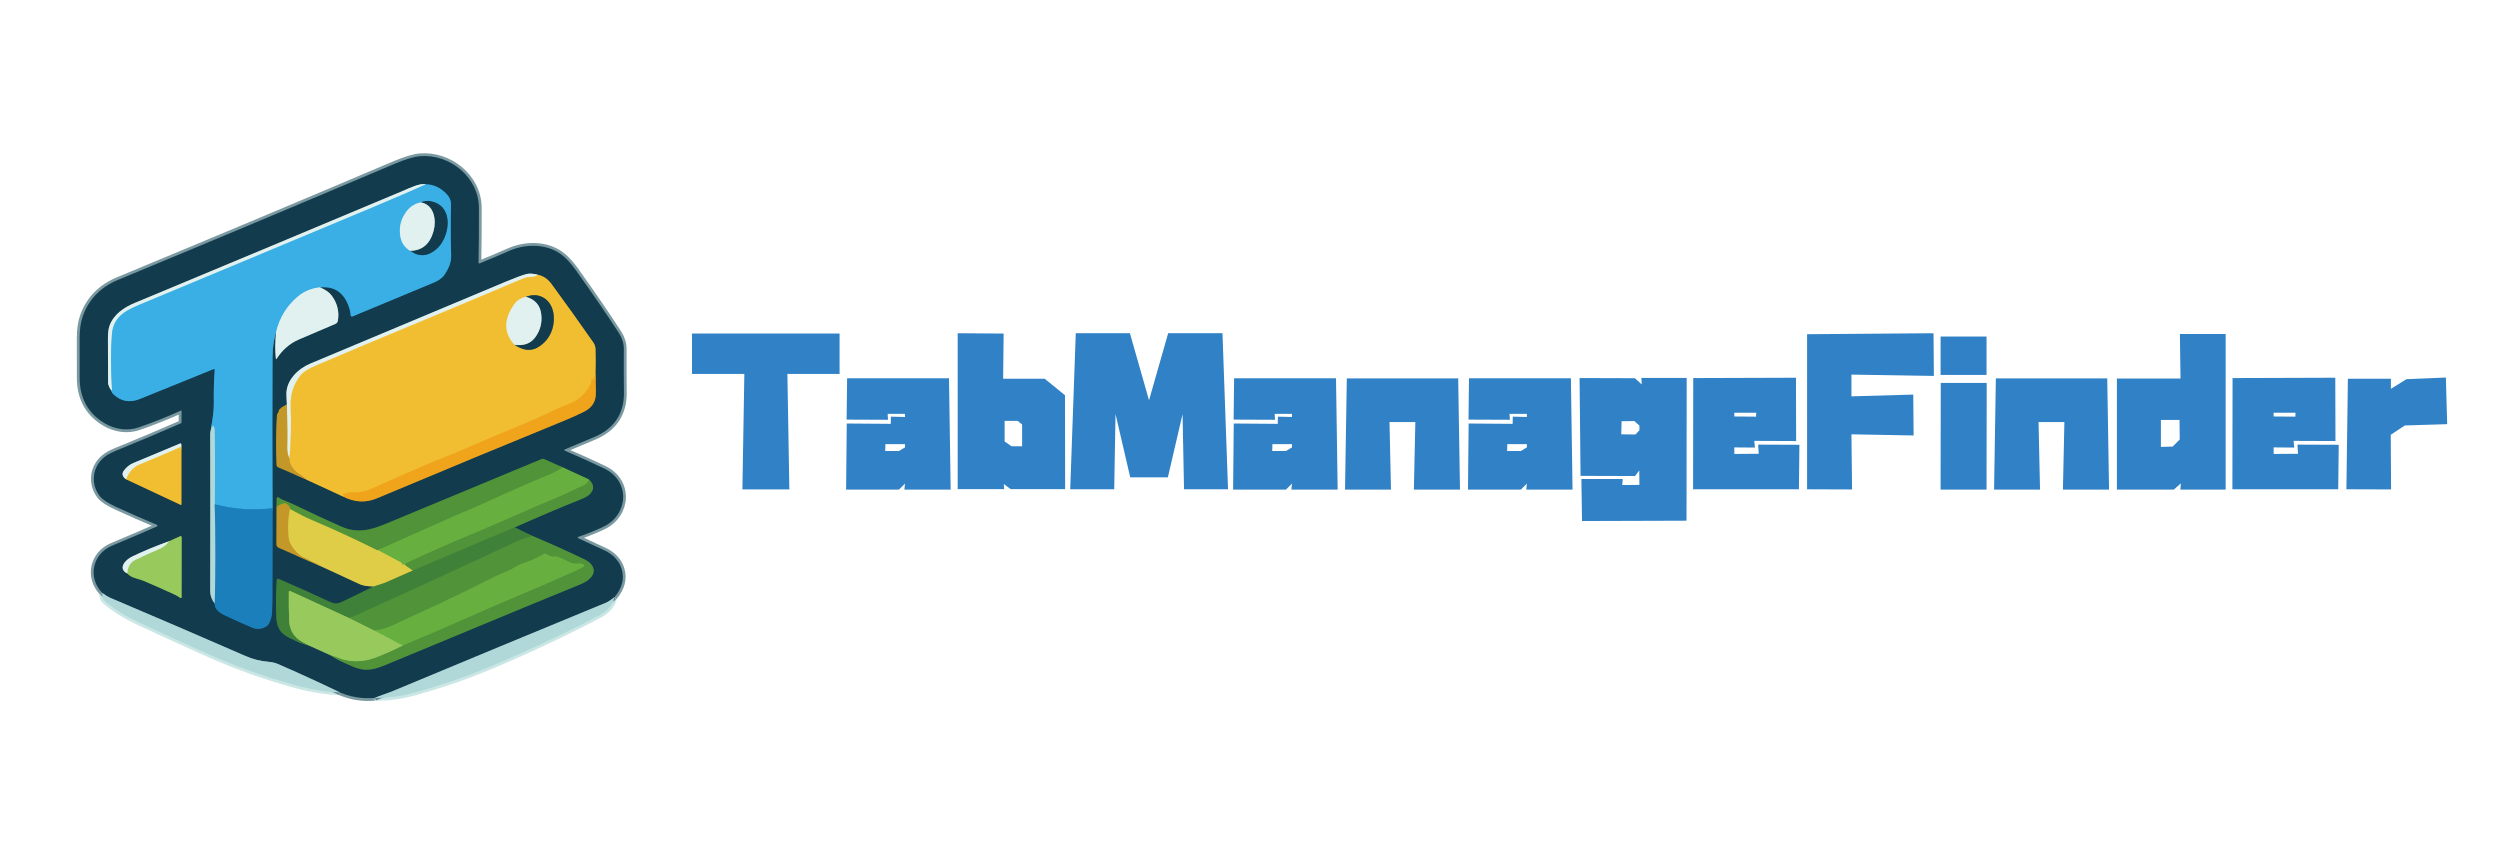 <?xml version="1.0" encoding="UTF-8"?>
<svg id="_レイヤー_1" data-name="レイヤー 1" xmlns="http://www.w3.org/2000/svg" viewBox="0 0 895.54 306">
  <defs>
    <style>
      .cls-1 {
        stroke: #90a73f;
      }

      .cls-1, .cls-2, .cls-3, .cls-4, .cls-5, .cls-6, .cls-7, .cls-8, .cls-9, .cls-10, .cls-11, .cls-12, .cls-13, .cls-14, .cls-15, .cls-16, .cls-17, .cls-18, .cls-19, .cls-20, .cls-21, .cls-22, .cls-23, .cls-24, .cls-25, .cls-26, .cls-27, .cls-28, .cls-29, .cls-30, .cls-31, .cls-32 {
        fill: none;
        stroke-width: 2px;
      }

      .cls-2 {
        stroke: #336943;
      }

      .cls-3 {
        stroke: #98b142;
      }

      .cls-4 {
        stroke: #80c150;
      }

      .cls-5 {
        stroke: #86cfeb;
      }

      .cls-6 {
        stroke: #73b64b;
      }

      .cls-7 {
        stroke: #6bad48;
      }

      .cls-8 {
        stroke: #7d8748;
      }

      .cls-9 {
        stroke: #f1b126;
      }

      .cls-10 {
        stroke: #e9da8e;
      }

      .cls-11 {
        stroke: #155e87;
      }

      .cls-12 {
        stroke: #3e7845;
      }

      .cls-13 {
        stroke: #21779f;
      }

      .cls-14 {
        stroke: #d1b438;
      }

      .cls-15 {
        stroke: #cae7e5;
      }

      .cls-16 {
        stroke: #d2c88c;
      }

      .cls-17 {
        stroke: #2a5f42;
      }

      .cls-18 {
        stroke: #568d52;
      }

      .cls-19 {
        stroke: #84712c;
      }

      .cls-20 {
        stroke: #638a93;
      }

      .cls-21 {
        stroke: #478b38;
      }

      .cls-22 {
        stroke: #899731;
      }

      .cls-23 {
        stroke: #5daac9;
      }

      .cls-24 {
        stroke: #6e6b39;
      }

      .cls-25 {
        stroke: #877e3b;
      }

      .cls-26 {
        stroke: #6bc2e2;
      }

      .cls-27 {
        stroke: #5ca23b;
      }

      .cls-28 {
        stroke: #2497d3;
      }

      .cls-29 {
        stroke: #7a99a0;
      }

      .cls-30 {
        stroke: #bbdba2;
      }

      .cls-31 {
        stroke: #a3bf44;
      }

      .cls-32 {
        stroke: #dbab2d;
      }

      .cls-33 {
        fill: #509339;
      }

      .cls-33, .cls-34, .cls-35, .cls-36, .cls-37, .cls-38, .cls-39, .cls-40, .cls-41, .cls-42, .cls-43, .cls-44, .cls-45, .cls-46 {
        stroke-width: 0px;
      }

      .cls-34 {
        fill: #3081c5;
      }

      .cls-35 {
        fill: #3aafe5;
      }

      .cls-36 {
        fill: #1b7fbc;
      }

      .cls-37 {
        fill: #3f8138;
      }

      .cls-38 {
        fill: #133b4e;
      }

      .cls-39 {
        fill: #e1f1ef;
      }

      .cls-40 {
        fill: #e0cd47;
      }

      .cls-41 {
        fill: #b0d8d9;
      }

      .cls-42 {
        fill: #c39828;
      }

      .cls-43 {
        fill: #98c95d;
      }

      .cls-44 {
        fill: #f2be31;
      }

      .cls-45 {
        fill: #efa41c;
      }

      .cls-46 {
        fill: #67b040;
      }
    </style>
  </defs>
  <g>
    <path class="cls-15" d="M36.65,212.41c-.17,1.3.19,2.34,1.1,3.11,3.39,2.87,7.56,5.38,11.8,7.36,8.91,4.17,17.4,8.05,25.48,11.63,9.53,4.23,19.49,7.8,29.88,10.71,5.94,1.67,11.56,2.6,16.87,2.81" vector-effect="non-scaling-stroke"/>
    <path class="cls-29" d="M121.78,248.03c3.91,1.68,8.07,2.34,12.47,1.97" vector-effect="non-scaling-stroke"/>
    <path class="cls-15" d="M134.25,250c4.62.12,9.5-.54,14.63-1.99,9.27-2.6,17.55-5.42,24.86-8.45,13.85-5.74,27.41-12.07,40.7-19,3.26-1.7,5.13-3.89,5.6-6.56" vector-effect="non-scaling-stroke"/>
    <path class="cls-29" d="M220.03,214c2.81-3.25,3.69-6.65,2.64-10.2-.91-3.05-3.3-5.33-6.14-6.65-3.12-1.45-6.21-2.87-9.25-4.28-.5-.23-.49-.43.04-.61,3.15-1.09,6.09-2.28,8.83-3.58,8.97-4.28,9.77-16.33.24-20.87-4.87-2.32-9.52-4.42-13.95-6.31-.46-.19-.46-.38,0-.57,3.37-1.39,6.89-2.87,10.56-4.44,6.85-2.91,10.58-8.21,10.49-15.79-.06-5.3-.07-10.58-.04-15.83.01-1.89-.65-3.82-1.65-5.39-3.66-5.72-8.8-13.24-15.43-22.56-1.49-2.09-2.98-3.79-4.47-5.08-5.25-4.54-13.21-4.76-19.57-1.96-3.42,1.51-6.92,2.99-10.51,4.46-.29.12-.43.02-.42-.29.12-6.36.17-12.9.14-19.64-.06-11.02-10.52-19.32-21.06-18.46-2.22.18-5.3,1.11-9.23,2.77-33.38,14.17-66.34,28-98.88,41.49-6.31,2.62-10.54,6.95-12.7,12.99-.76,2.15-1.15,4.77-1.16,7.86-.02,4.86-.01,9.66.02,14.42.05,7.31,3.09,12.72,9.12,16.24,3.56,2.07,8.01,2.76,12.03,1.37,5.04-1.74,10.1-3.75,15.19-6.04.09-.03.13,0,.13.09v4.15c.01.16-.06.28-.2.34-7.08,3.1-14.1,6.08-21.08,8.92-2.7,1.1-5.27,2.01-7.22,3.98-3.6,3.64-3.85,9.2-.75,13.2.95,1.21,2.91,2.51,5.88,3.87,5.14,2.37,9.9,4.45,14.28,6.26.67.28.67.56,0,.86-5,2.2-10.25,4.45-15.75,6.74-7.09,2.96-8.86,11.46-3.52,16.95" vector-effect="non-scaling-stroke"/>
    <path class="cls-20" d="M220.03,214c-1.32,1-2.22,1.6-2.72,1.81-25.71,10.6-51.4,21.25-77.06,31.95-.66.27-1.66.64-3,1.09-.97.33-1.97.71-3,1.15" vector-effect="non-scaling-stroke"/>
    <path class="cls-20" d="M121.78,248.03c-7.5-3.59-14.87-6.97-22.12-10.13-1.04-.46-2.22-.74-3.54-.84-2.83-.23-5.56-.92-8.2-2.07-16.06-7.01-32.28-13.99-48.68-20.95-.48-.2-1.35-.75-2.6-1.63" vector-effect="non-scaling-stroke"/>
    <path class="cls-13" d="M39.81,139.83c.23.63.53,1.11.9,1.45,2.71,2.52,5.83,3.06,9.38,1.62,8.91-3.62,17.68-7.17,26.32-10.67.38-.15.55-.03.52.37-.27,3.68-.38,7.46-.32,11.34.03,1.56-.06,3.17-.27,4.84-.21,1.57-.44,3.15-.71,4.72" vector-effect="non-scaling-stroke"/>
    <path class="cls-20" d="M75.63,153.51c-.22.97-.32,1.61-.32,1.91.05,18.82.05,37.63,0,56.44,0,1.46.54,2.92,1.63,4.39" vector-effect="non-scaling-stroke"/>
    <path class="cls-11" d="M76.93,216.24c-.16,1.61,1.13,3.05,3.89,4.34,3.26,1.51,6.5,2.96,9.71,4.34,1.86.8,5.11.25,6.03-1.97.53-1.27.82-2.39.88-3.35.12-1.94.17-6.26.16-12.96-.02-8.23-.01-16.44.03-24.61" vector-effect="non-scaling-stroke"/>
    <path class="cls-13" d="M97.63,182.03c-.08-18.14-.09-36.1-.01-53.89.01-3.67.46-6.78,1.33-9.33" vector-effect="non-scaling-stroke"/>
    <path class="cls-29" d="M98.94,118.81c-.39,3.21-.44,6.4-.13,9.59.03.3.12.33.29.07,2.08-3.18,4.72-5.47,7.92-6.85,4.2-1.81,8.57-3.68,13.13-5.61.45-.19.78-.6.86-1.08.56-3.25-.16-6.23-2.14-8.96-.88-1.21-2.29-2.22-4.21-3.03" vector-effect="non-scaling-stroke"/>
    <path class="cls-13" d="M114.66,102.94c4.77-.49,8.1,1.54,10,6.11.55,1.32.87,2.62.97,3.91.02.25.24.44.49.41.05,0,.09-.02.14-.03,9.17-3.83,18.83-7.85,29-12.07,1.43-.59,3.07-1.51,3.93-2.82,1.4-2.11,2.49-4.27,2.41-6.95-.18-6.27-.2-12.34-.05-18.2.04-1.54-.66-2.89-1.74-3.97-2.19-2.2-4.61-3.3-7.27-3.29" vector-effect="non-scaling-stroke"/>
    <path class="cls-29" d="M152.53,66.05c-2.16-.53-6.04,1.42-8.13,2.3-31.85,13.37-63.86,26.75-96.05,40.14-3.88,1.61-7.55,4.01-9.1,8.12-.4,1.06-.6,2.64-.6,4.75,0,5.22.01,10.48.06,15.78,0,.62.37,1.51,1.09,2.69" vector-effect="non-scaling-stroke"/>
    <path class="cls-5" d="M152.53,66.05c-4.34,1.98-10.53,4.65-18.58,8.03-27.89,11.68-55.2,23.08-81.92,34.21-5.66,2.35-11.34,4.31-11.91,11.34-.44,5.36-.43,12.02.01,19.96,0,.07-.03.12-.09.15-.05.03-.13.06-.23.09" vector-effect="non-scaling-stroke"/>
    <path class="cls-5" d="M114.66,102.94c-3.12.32-5.81,1.45-8.08,3.38-3.87,3.3-6.42,7.47-7.64,12.49" vector-effect="non-scaling-stroke"/>
    <path class="cls-28" d="M97.63,182.03c-6.98.87-13.88.4-20.71-1.42" vector-effect="non-scaling-stroke"/>
    <path class="cls-26" d="M76.92,180.61c.16-8.97.15-17.89-.04-26.78,0-.21-.07-.42-.19-.61-.06-.09-.09-.18-.1-.28-.06-.5-.22-.54-.5-.14l-.47.71" vector-effect="non-scaling-stroke"/>
    <path class="cls-23" d="M76.92,180.61c.35,11.64.36,23.52.01,35.63" vector-effect="non-scaling-stroke"/>
    <path class="cls-24" d="M102.78,144.93c-.22.15-.58.34-1.07.55-.58.25-1.11.66-1.61,1.22-.16.18-.24.38-.26.62-.01.29-.13.55-.35.77-.16.16-.26.38-.27.6-.37,5.97-.42,11.92-.14,17.87.02.35.23.66.55.8l10.26,4.48" vector-effect="non-scaling-stroke"/>
    <path class="cls-25" d="M109.89,171.85l13.09,6.04" vector-effect="non-scaling-stroke"/>
    <path class="cls-19" d="M122.99,177.89c4.03,2.08,8.04,2.29,12.01.62,24.73-10.37,47.19-19.69,67.41-27.95,2.28-.93,4.52-1.94,6.73-3.04,2.55-1.26,3.97-3.1,4.23-5.51.12-1.09.1-3.81-.06-8.15" vector-effect="non-scaling-stroke"/>
    <path class="cls-25" d="M213.3,133.86c.1-2.9.11-5.83.01-8.78-.03-.88-.29-1.68-.79-2.4-4.9-7.03-9.87-14-14.93-20.89-1.35-1.84-2.99-2.96-4.91-3.34" vector-effect="non-scaling-stroke"/>
    <path class="cls-29" d="M192.68,98.45c-1.71-.47-3.11-.54-4.19-.24-1.74.5-4.05,1.35-6.94,2.56-22.24,9.29-45.73,19.14-70.47,29.53-4.32,1.81-8.56,5.92-8.46,10.97.02,1.32.08,2.54.16,3.66" vector-effect="non-scaling-stroke"/>
    <path class="cls-10" d="M192.68,98.45c-.64.46-1.45.71-2.41.74-1.03.03-1.82.16-2.38.37-1.11.44-2.21.88-3.28,1.34-12.03,5.11-24.35,10.29-36.97,15.52-11.12,4.61-22.65,9.47-34.59,14.55-2.59,1.1-4.36,2.23-5.29,3.36-2.62,3.17-3.84,6.98-3.66,11.43.25,6.07.11,12.27-.41,18.6" vector-effect="non-scaling-stroke"/>
    <path class="cls-16" d="M103.7,164.37c-.59-1.24-.85-2.64-.81-4.18.11-3.3.07-8.39-.12-15.25" vector-effect="non-scaling-stroke"/>
    <path class="cls-9" d="M213.3,133.86l-.42,1.6c-.06.23-.21.37-.44.42-.48.1-.7.39-.64.89.03.25,0,.49-.12.71-1.74,3.41-4.29,5.79-7.63,7.13-2.43.97-4.04,1.65-4.83,2.02-5.35,2.58-10.4,4.82-15.14,6.73-5.27,2.13-11.81,4.9-19.62,8.32-4.07,1.78-8.18,3.21-12.3,5.01-6.53,2.84-13.2,5.77-20.01,8.79-1.57.69-3.89,1.01-6.98.95-.49,0-.93.09-1.3.29-.25.14-.53.18-.81.14-.42-.07-.47.04-.15.32.24.21.26.45.08.73" vector-effect="non-scaling-stroke"/>
    <path class="cls-32" d="M109.89,171.85c-.73-.65-1.49-1.23-2.27-1.74-1.05-.69-1.78-1.28-2.2-1.77-1.22-1.41-1.79-2.73-1.72-3.96" vector-effect="non-scaling-stroke"/>
    <path class="cls-25" d="M45.21,171.71l19.54,9.15c.08.04.17,0,.21-.08.01-.02.02-.05.02-.07v-20.67" vector-effect="non-scaling-stroke"/>
    <path class="cls-29" d="M64.97,160.03v-.76c-.02-.39-.21-.51-.57-.36-5.86,2.41-11.43,4.74-16.71,6.98-1.27.54-2.37,1.43-3.3,2.66-.86,1.14-.59,2.19.81,3.15" vector-effect="non-scaling-stroke"/>
    <path class="cls-10" d="M64.97,160.03c-5.07,2.26-10.06,4.38-14.95,6.37-2.25.92-3.86,2.68-4.81,5.3" vector-effect="non-scaling-stroke"/>
    <path class="cls-24" d="M99.08,181.96l-.05,13.03c0,.52.3.99.78,1.2l15.9,6.99" vector-effect="non-scaling-stroke"/>
    <path class="cls-8" d="M115.71,203.18c4.32,2,8.69,4.03,13.11,6.07,1.13.52,2.78.81,4.94.85" vector-effect="non-scaling-stroke"/>
    <path class="cls-17" d="M133.76,210.1c-3.7,1.86-7.37,3.65-11.01,5.37-1.84.87-2.82.94-4.6.12-6.11-2.85-12.2-5.58-18.28-8.2-.46-.2-.7-.05-.73.45-.31,4.36-.36,8.78-.16,13.27.17,3.66,1.42,5.76,4.67,7.37,2.67,1.33,4.97,2.23,6.9,2.7" vector-effect="non-scaling-stroke"/>
    <path class="cls-18" d="M110.55,231.17l7.59,3.42" vector-effect="non-scaling-stroke"/>
    <path class="cls-2" d="M118.14,234.59c1.89,1.21,4.52,2.56,7.91,4.05,4.64,2.05,7.58,1.4,12.44-.62,23.38-9.66,46.2-19.26,69.45-28.73,1.59-.64,2.81-1.45,3.67-2.41,2.3-2.59.48-5.17-2.06-6.4-6.2-3-12.5-5.83-18.9-8.51" vector-effect="non-scaling-stroke"/>
    <path class="cls-17" d="M190.66,191.97l-6.28-3.08" vector-effect="non-scaling-stroke"/>
    <path class="cls-2" d="M184.38,188.9c8.14-3.63,16.25-7.06,24.32-10.31,1.07-.43,1.89-.93,2.48-1.51,1.8-1.77,1.7-3.56-.27-5.35" vector-effect="non-scaling-stroke"/>
    <path class="cls-12" d="M210.91,171.74l-9.34-4.31" vector-effect="non-scaling-stroke"/>
    <path class="cls-2" d="M201.57,167.42l-6.76-3.02c-.24-.11-.47-.11-.71,0-17.66,7.33-35.32,14.67-52.98,22.02-6.4,2.66-11.85,5.3-18.86,2.2-5.86-2.59-11.38-5.16-16.56-7.7-1.96-.97-4.14-1.48-5.92-2.74-.18-.13-.43-.08-.56.1-.05.07-.07.14-.07.22l-.05,3.44" vector-effect="non-scaling-stroke"/>
    <path class="cls-27" d="M201.57,167.42c-1.23.94-3.09,1.92-5.59,2.94-6.02,2.45-13.88,5.91-23.6,10.38-1.99.91-4.02,1.79-6.09,2.64-2.05.84-4.08,1.71-6.1,2.64-1.03.47-2.14.96-3.32,1.48-7.18,3.15-14.35,6.35-21.5,9.59" vector-effect="non-scaling-stroke"/>
    <path class="cls-3" d="M135.36,197.08c-.1.06-.27.03-.51-.09-7.79-3.89-15.7-7.54-23.72-10.93-1.7-.72-4.12-1.94-7.27-3.69" vector-effect="non-scaling-stroke"/>
    <path class="cls-22" d="M103.87,182.37c.08-.58-.35-1.22-1.3-1.92-.18-.14-.42-.19-.65-.14-1.64.36-2.59.91-2.83,1.66" vector-effect="non-scaling-stroke"/>
    <path class="cls-27" d="M210.91,171.74c-.07.95-.85,1.74-2.34,2.37-2.84,1.2-5.64,2.74-8.52,3.92-10.56,4.31-20.5,8.97-30.98,13.32-7.93,3.29-15.77,6.74-23.54,10.36-.17.08-.29.21-.35.4-.03.09-.09.2-.17.34" vector-effect="non-scaling-stroke"/>
    <path class="cls-31" d="M145.01,202.44c-.13-.28-.41-.33-.83-.14-.24.11-.31.04-.2-.19.04-.1.03-.19-.03-.3-.09-.15-.21-.27-.37-.35l-8.22-4.38" vector-effect="non-scaling-stroke"/>
    <path class="cls-1" d="M147.83,204.39c-3.1,1.36-6.08,2.67-8.94,3.95-.82.36-1.66.68-2.53.95-.91.28-1.77.55-2.59.81" vector-effect="non-scaling-stroke"/>
    <path class="cls-14" d="M103.87,182.37c-.67,3.26-.82,6.61-.45,10.05.11,1.01.4,1.93.89,2.77.97,1.67,2.19,3.02,3.68,4.03.66.45,1.43.55,2.13,1.03.37.25.78.47,1.22.65,1.54.63,3,1.39,4.38,2.28" vector-effect="non-scaling-stroke"/>
    <path class="cls-21" d="M184.38,188.9l-36.55,15.49" vector-effect="non-scaling-stroke"/>
    <path class="cls-3" d="M147.83,204.39l-2.82-1.95" vector-effect="non-scaling-stroke"/>
    <path class="cls-21" d="M190.66,191.97c-2.66.83-4.58,1.51-5.75,2.06-19.67,9.22-39.42,18.29-59.23,27.21-.13.06-.33.12-.6.18" vector-effect="non-scaling-stroke"/>
    <path class="cls-7" d="M125.08,221.42l-21.14-9.71c-.18-.08-.39,0-.47.18-.02.04-.03.09-.03.14-.04,3.67.01,7.19.16,10.56.14,3.26,1.89,5.93,4.82,7.41.72.36,1.43.75,2.13,1.18" vector-effect="non-scaling-stroke"/>
    <path class="cls-6" d="M118.14,234.59c1.01.28,1.97.6,2.88.96,1.27.49,2.23.8,2.88.92,3.63.71,7.19.39,10.67-.94,3.05-1.17,6.26-2.6,9.64-4.29" vector-effect="non-scaling-stroke"/>
    <path class="cls-27" d="M144.22,231.24c8.72-3.62,17.56-7.44,26.52-11.44,4.36-1.95,8.77-3.85,13.21-5.7,7.26-3.02,14.72-6.25,22.35-9.69.9-.41,1.85-.9,2.83-1.47.18-.1.24-.32.14-.5-.03-.05-.07-.09-.12-.13-.55-.36-1.15-.51-1.79-.42-1.37.17-2.61-.05-3.72-.66-.69-.38-1.34-.72-1.95-.99-.65-.3-1.33-.57-2.02-.81-.24-.08-.48-.1-.73-.06-1.12.17-2.08-.06-2.86-.69-.45-.36-.92-.4-1.41-.12-2.47,1.4-4.93,2.5-7.37,3.29-1.93.62-3.44,1.89-5.3,2.66-2.69,1.1-5.83,2.56-9.41,4.39-5.02,2.56-9.89,4.93-14.63,7.12-5.54,2.56-11.2,5.18-16.99,7.87-2.25,1.04-4.51,1.74-6.78,2.08" vector-effect="non-scaling-stroke"/>
    <path class="cls-6" d="M134.17,225.96l-9.09-4.54" vector-effect="non-scaling-stroke"/>
    <path class="cls-4" d="M144.22,231.24l-10.05-5.29" vector-effect="non-scaling-stroke"/>
    <path class="cls-29" d="M60.51,193.92c-4.7,1.66-9.15,3.5-13.35,5.54-2.12,1.03-5.15,4.22-1.55,5.95" vector-effect="non-scaling-stroke"/>
    <path class="cls-18" d="M45.61,205.4c.62.73,1.51,1.27,2.69,1.63,1.71.52,2.69.83,2.92.92,3.88,1.64,7.81,3.39,11.8,5.24.53.24.97.58,1.44.91.38.26.57.16.57-.3l.02-21.4c0-.19-.15-.35-.34-.35-.05,0-.1.01-.15.03l-4.05,1.82" vector-effect="non-scaling-stroke"/>
    <path class="cls-30" d="M45.61,205.4c.07-2.36,1.07-4,3-4.93,3.75-1.8,6.34-2.97,7.76-3.51,1.92-.74,3.3-1.75,4.15-3.05" vector-effect="non-scaling-stroke"/>
    <path class="cls-5" d="M150.72,72.5c-2.27.46-4.09,1.7-5.47,3.74-1.81,2.69-2.41,5.58-1.79,8.69.43,2.13,1.57,3.77,3.44,4.9" vector-effect="non-scaling-stroke"/>
    <path class="cls-13" d="M146.91,89.83c3.2,2.3,6.37,2.09,9.49-.64,4.46-3.9,6.38-14.35-.94-16.79-1.75-.59-3.33-.55-4.75.1" vector-effect="non-scaling-stroke"/>
    <path class="cls-29" d="M146.91,89.83c4.31-.04,7.11-2.4,8.4-7.09,1.06-3.87.27-9.41-4.59-10.25" vector-effect="non-scaling-stroke"/>
    <path class="cls-10" d="M188.4,106.32c-1.8.49-3.05,1.2-3.76,2.12-4.24,5.58-4.36,10.6-.35,15.06" vector-effect="non-scaling-stroke"/>
    <path class="cls-25" d="M184.29,123.5c3.14,2.12,5.98,2.4,8.53.84,2.57-1.58,4.28-3.83,5.11-6.74,1.12-3.92.4-8.96-3.38-11.04-1.8-.99-3.85-1.07-6.16-.24" vector-effect="non-scaling-stroke"/>
    <path class="cls-29" d="M184.29,123.5c3.29.45,5.76-.43,7.4-2.64,1.84-2.48,2.56-5.27,2.17-8.39-.39-3.18-2.22-5.23-5.47-6.16" vector-effect="non-scaling-stroke"/>
    <path class="cls-38" d="M220.03,214c-1.32,1-2.22,1.6-2.72,1.81-25.71,10.6-51.4,21.25-77.06,31.95-.66.27-1.66.64-3,1.09-.97.33-1.97.71-3,1.15-4.41.37-8.57-.29-12.47-1.97-7.5-3.59-14.87-6.97-22.12-10.13-1.04-.46-2.22-.74-3.54-.84-2.83-.23-5.56-.92-8.2-2.07-16.06-7.01-32.28-13.99-48.68-20.95-.48-.2-1.35-.75-2.6-1.63-5.34-5.49-3.57-13.99,3.52-16.95,5.5-2.29,10.75-4.54,15.75-6.74.67-.29.66-.58,0-.86-4.38-1.81-9.14-3.89-14.28-6.26-2.98-1.37-4.94-2.66-5.88-3.87-3.1-4-2.85-9.56.75-13.2,1.95-1.97,4.52-2.87,7.22-3.98,6.98-2.85,14-5.82,21.08-8.92.14-.06.22-.18.22-.34v-4.15c-.01-.09-.06-.12-.14-.09-5.09,2.29-10.15,4.3-15.19,6.04-4.03,1.39-8.48.7-12.03-1.37-6.03-3.52-9.08-8.93-9.12-16.24-.03-4.75-.04-9.56-.02-14.42,0-3.09.4-5.71,1.16-7.86,2.16-6.04,6.39-10.38,12.7-12.99,32.55-13.49,65.51-27.32,98.88-41.49,3.93-1.67,7-2.59,9.23-2.77,10.54-.86,21,7.44,21.06,18.46.03,6.74-.01,13.28-.14,19.64,0,.31.14.4.42.29,3.59-1.46,7.1-2.95,10.51-4.46,6.37-2.8,14.32-2.59,19.57,1.96,1.49,1.29,2.98,2.98,4.47,5.08,6.63,9.32,11.77,16.84,15.43,22.56,1,1.56,1.66,3.49,1.65,5.39-.04,5.25-.03,10.53.04,15.83.09,7.58-3.64,12.88-10.49,15.79-3.68,1.57-7.2,3.04-10.56,4.44-.46.19-.46.38,0,.57,4.43,1.89,9.08,3.99,13.95,6.31,9.53,4.54,8.74,16.59-.24,20.87-2.74,1.3-5.68,2.49-8.83,3.58-.52.18-.54.38-.04.61,3.05,1.41,6.13,2.84,9.25,4.28,2.84,1.32,5.23,3.6,6.14,6.65,1.06,3.55.18,6.95-2.64,10.2ZM39.81,139.83c.23.63.53,1.11.9,1.45,2.71,2.52,5.83,3.06,9.38,1.62,8.91-3.62,17.68-7.17,26.32-10.67.38-.15.55-.03.52.37-.27,3.68-.38,7.46-.32,11.34.03,1.56-.06,3.17-.27,4.84-.21,1.57-.44,3.15-.71,4.72-.22.97-.32,1.61-.32,1.91.05,18.82.05,37.63,0,56.44,0,1.46.54,2.92,1.63,4.39-.16,1.61,1.13,3.05,3.89,4.34,3.26,1.51,6.5,2.96,9.71,4.34,1.86.8,5.11.25,6.03-1.97.53-1.27.82-2.39.88-3.35.12-1.94.17-6.26.16-12.96-.02-8.23-.01-16.44.03-24.61-.08-18.14-.09-36.1-.01-53.89.01-3.67.46-6.78,1.33-9.33-.39,3.21-.44,6.4-.13,9.59.03.3.12.33.29.07,2.08-3.18,4.72-5.47,7.92-6.85,4.2-1.81,8.57-3.68,13.13-5.61.45-.19.78-.6.86-1.08.56-3.25-.16-6.23-2.14-8.96-.88-1.21-2.29-2.22-4.21-3.03,4.77-.49,8.1,1.54,10,6.11.55,1.32.87,2.62.97,3.91.02.25.24.44.49.41.05,0,.09-.02.14-.03,9.17-3.83,18.83-7.85,29-12.07,1.43-.59,3.07-1.51,3.93-2.82,1.4-2.11,2.49-4.27,2.41-6.95-.18-6.27-.2-12.34-.05-18.2.04-1.54-.66-2.89-1.74-3.97-2.19-2.2-4.61-3.3-7.27-3.29-2.16-.53-6.04,1.42-8.13,2.3-31.85,13.37-63.86,26.75-96.05,40.14-3.88,1.61-7.55,4.01-9.1,8.12-.4,1.06-.6,2.64-.6,4.75,0,5.22.01,10.48.06,15.78,0,.62.37,1.51,1.09,2.69ZM102.78,144.93c-.22.15-.58.34-1.07.55-.58.25-1.11.66-1.61,1.22-.16.18-.24.38-.26.62-.01.29-.13.55-.35.77-.16.16-.26.38-.27.6-.37,5.97-.42,11.92-.14,17.87.02.35.23.66.55.8l10.26,4.48,13.09,6.04c4.03,2.08,8.04,2.29,12.01.62,24.73-10.37,47.19-19.69,67.41-27.95,2.28-.93,4.52-1.94,6.73-3.04,2.55-1.26,3.97-3.1,4.23-5.51.12-1.09.1-3.81-.06-8.15.1-2.9.11-5.83.01-8.78-.03-.88-.29-1.68-.79-2.4-4.9-7.03-9.87-14-14.93-20.89-1.35-1.84-2.99-2.96-4.91-3.34-1.71-.47-3.11-.54-4.19-.24-1.74.5-4.05,1.35-6.94,2.56-22.24,9.29-45.73,19.14-70.47,29.53-4.32,1.81-8.56,5.92-8.46,10.97.02,1.32.08,2.54.16,3.66ZM45.21,171.71l19.54,9.15c.08.04.17,0,.21-.08.01-.02.02-.05.02-.07v-20.67s-.03-.76-.03-.76c0-.39-.19-.51-.55-.36-5.86,2.41-11.43,4.74-16.71,6.98-1.27.54-2.37,1.43-3.3,2.66-.86,1.14-.59,2.19.81,3.15ZM99.08,181.96l-.05,13.03c0,.52.3.99.78,1.2l15.9,6.99c4.32,2,8.69,4.03,13.11,6.07,1.13.52,2.78.81,4.94.85-3.7,1.86-7.37,3.65-11.01,5.37-1.84.87-2.82.94-4.6.12-6.11-2.85-12.2-5.58-18.28-8.2-.46-.2-.7-.05-.73.45-.31,4.36-.36,8.78-.16,13.27.17,3.66,1.42,5.76,4.67,7.37,2.67,1.33,4.97,2.23,6.9,2.7l7.59,3.42c1.89,1.21,4.52,2.56,7.91,4.05,4.64,2.05,7.58,1.4,12.44-.62,23.38-9.66,46.2-19.26,69.45-28.73,1.59-.64,2.81-1.45,3.67-2.41,2.3-2.59.48-5.17-2.06-6.4-6.2-3-12.5-5.83-18.9-8.51l-6.28-3.08c8.14-3.63,16.25-7.06,24.32-10.31,1.07-.43,1.89-.93,2.48-1.51,1.8-1.77,1.7-3.56-.27-5.35l-9.34-4.31-6.76-3.02c-.24-.11-.47-.11-.71,0-17.66,7.33-35.32,14.67-52.98,22.02-6.4,2.66-11.85,5.3-18.86,2.2-5.86-2.59-11.38-5.16-16.56-7.7-1.96-.97-4.14-1.48-5.92-2.74-.18-.13-.43-.08-.56.1-.05.07-.07.14-.07.22l-.05,3.44ZM60.51,193.92c-4.7,1.66-9.15,3.5-13.35,5.54-2.12,1.03-5.15,4.22-1.55,5.95.62.73,1.51,1.27,2.69,1.63,1.71.52,2.69.83,2.92.92,3.88,1.64,7.81,3.39,11.8,5.24.53.24.97.58,1.44.91.38.26.57.16.57-.3l.02-21.4c0-.19-.15-.35-.34-.35-.05,0-.1.01-.15.03l-4.05,1.82Z"/>
    <path class="cls-39" d="M152.53,66.05c-4.34,1.98-10.53,4.65-18.58,8.03-27.89,11.68-55.2,23.08-81.92,34.21-5.66,2.35-11.34,4.31-11.91,11.34-.44,5.36-.43,12.02.01,19.96,0,.07-.03.12-.09.15-.05.03-.13.06-.23.09-.72-1.17-1.09-2.07-1.09-2.69-.04-5.3-.06-10.56-.06-15.78,0-2.11.2-3.7.6-4.75,1.55-4.11,5.21-6.51,9.1-8.12,32.19-13.39,64.2-26.77,96.05-40.14,2.09-.88,5.97-2.83,8.13-2.3Z"/>
    <path class="cls-35" d="M152.53,66.05c2.65,0,5.08,1.09,7.27,3.29,1.08,1.08,1.78,2.43,1.74,3.97-.15,5.86-.13,11.93.05,18.2.08,2.68-1.01,4.84-2.41,6.95-.86,1.3-2.5,2.23-3.93,2.82-10.17,4.22-19.84,8.24-29,12.07-.23.1-.5-.01-.59-.24-.02-.04-.03-.09-.03-.14-.1-1.29-.42-2.59-.97-3.91-1.89-4.57-5.22-6.6-10-6.11-3.12.32-5.81,1.45-8.08,3.38-3.87,3.3-6.42,7.47-7.64,12.49-.87,2.55-1.31,5.66-1.33,9.33-.07,17.79-.07,35.75.01,53.89-6.98.87-13.88.4-20.71-1.42.16-8.97.15-17.89-.04-26.78,0-.21-.07-.42-.19-.61-.06-.09-.09-.18-.1-.28-.06-.5-.22-.54-.5-.14l-.47.71c.27-1.57.51-3.15.71-4.72.21-1.67.3-3.28.27-4.84-.06-3.87.04-7.65.32-11.34.03-.4-.14-.53-.52-.37-8.64,3.5-17.41,7.05-26.32,10.67-3.54,1.44-6.67.9-9.38-1.62-.37-.34-.67-.83-.9-1.45.1-.03.18-.06.23-.09.06-.03.09-.08.09-.15-.45-7.95-.45-14.6-.01-19.96.57-7.04,6.25-8.99,11.91-11.34,26.73-11.12,54.04-22.53,81.92-34.21,8.05-3.38,14.24-6.05,18.58-8.03ZM150.72,72.5c-2.27.46-4.09,1.7-5.47,3.74-1.81,2.69-2.41,5.58-1.79,8.69.43,2.13,1.57,3.77,3.44,4.9,3.2,2.3,6.37,2.09,9.49-.64,4.46-3.9,6.38-14.35-.94-16.79-1.75-.59-3.33-.55-4.75.1Z"/>
    <path class="cls-38" d="M146.91,89.83c4.31-.04,7.11-2.4,8.4-7.09,1.06-3.87.27-9.41-4.59-10.25,1.42-.65,3-.69,4.75-.1,7.32,2.44,5.4,12.89.94,16.79-3.13,2.73-6.29,2.95-9.49.64Z"/>
    <path class="cls-39" d="M150.72,72.5c4.85.84,5.65,6.38,4.59,10.25-1.29,4.69-4.09,7.05-8.4,7.09-1.87-1.14-3.02-2.77-3.44-4.9-.62-3.1-.02-6,1.79-8.69,1.37-2.04,3.2-3.29,5.47-3.74Z"/>
    <path class="cls-39" d="M192.68,98.45c-.64.46-1.45.71-2.41.74-1.03.03-1.82.16-2.38.37-1.11.44-2.21.88-3.28,1.34-12.03,5.11-24.35,10.29-36.97,15.52-11.12,4.61-22.65,9.47-34.59,14.55-2.59,1.1-4.36,2.23-5.29,3.36-2.62,3.17-3.84,6.98-3.66,11.43.25,6.07.11,12.27-.41,18.6-.59-1.24-.85-2.64-.81-4.18.11-3.3.07-8.39-.12-15.25-.08-1.12-.13-2.34-.16-3.66-.1-5.05,4.14-9.15,8.46-10.97,24.73-10.39,48.22-20.24,70.47-29.53,2.89-1.21,5.2-2.06,6.94-2.56,1.08-.31,2.48-.23,4.19.24Z"/>
    <path class="cls-44" d="M192.68,98.45c1.93.38,3.56,1.5,4.91,3.34,5.06,6.89,10.03,13.86,14.93,20.89.5.72.76,1.51.79,2.4.09,2.95.09,5.87-.01,8.78l-.42,1.6c-.06.23-.21.37-.44.42-.48.1-.7.39-.64.89.03.25,0,.49-.12.71-1.74,3.41-4.29,5.79-7.63,7.13-2.43.97-4.04,1.65-4.83,2.02-5.35,2.58-10.4,4.82-15.14,6.73-5.27,2.13-11.81,4.9-19.62,8.32-4.07,1.78-8.18,3.21-12.3,5.01-6.53,2.84-13.2,5.77-20.01,8.79-1.57.69-3.89,1.01-6.98.95-.49,0-.93.09-1.3.29-.25.14-.53.18-.81.14-.42-.07-.47.04-.15.32.24.21.26.45.08.73l-13.09-6.04c-.73-.65-1.49-1.23-2.27-1.74-1.05-.69-1.78-1.28-2.2-1.77-1.22-1.41-1.79-2.73-1.72-3.96.52-6.33.66-12.53.41-18.6-.18-4.45,1.04-8.26,3.66-11.43.94-1.14,2.7-2.26,5.29-3.36,11.94-5.09,23.47-9.94,34.59-14.55,12.62-5.23,24.94-10.41,36.97-15.52,1.07-.46,2.16-.9,3.28-1.34.55-.22,1.34-.34,2.38-.37.97-.03,1.77-.28,2.41-.74ZM188.4,106.32c-1.8.49-3.05,1.2-3.76,2.12-4.24,5.58-4.36,10.6-.35,15.06,3.14,2.12,5.98,2.4,8.53.84,2.57-1.58,4.28-3.83,5.11-6.74,1.12-3.92.4-8.96-3.38-11.04-1.8-.99-3.85-1.07-6.16-.24Z"/>
    <path class="cls-39" d="M114.66,102.94c1.92.81,3.32,1.82,4.21,3.03,1.98,2.73,2.7,5.71,2.14,8.96-.08.48-.4.89-.86,1.08-4.56,1.93-8.93,3.8-13.13,5.61-3.2,1.38-5.84,3.67-7.92,6.85-.16.25-.26.23-.29-.07-.31-3.18-.26-6.38.13-9.59,1.22-5.02,3.77-9.18,7.64-12.49,2.27-1.94,4.96-3.07,8.08-3.38Z"/>
    <path class="cls-38" d="M184.29,123.5c3.29.45,5.76-.43,7.4-2.64,1.84-2.48,2.56-5.27,2.17-8.39-.39-3.18-2.22-5.23-5.47-6.16,2.3-.84,4.36-.76,6.16.24,3.77,2.08,4.49,7.12,3.38,11.04-.84,2.91-2.54,5.16-5.11,6.74-2.55,1.57-5.4,1.29-8.53-.84Z"/>
    <path class="cls-39" d="M188.4,106.32c3.25.93,5.07,2.98,5.47,6.16.39,3.12-.34,5.91-2.17,8.39-1.64,2.21-4.11,3.09-7.4,2.64-4.01-4.46-3.89-9.47.35-15.06.71-.93,1.96-1.63,3.76-2.12Z"/>
    <path class="cls-45" d="M213.3,133.86c.17,4.34.19,7.06.06,8.15-.27,2.41-1.68,4.25-4.23,5.51-2.2,1.09-4.45,2.11-6.73,3.04-20.21,8.26-42.68,17.58-67.41,27.95-3.98,1.67-7.98,1.46-12.01-.62.18-.28.16-.53-.08-.73-.32-.28-.27-.38.15-.32.29.05.56,0,.81-.14.37-.2.8-.3,1.3-.29,3.09.06,5.41-.26,6.98-.95,6.81-3.02,13.48-5.94,20.01-8.79,4.12-1.79,8.23-3.23,12.3-5.01,7.81-3.42,14.35-6.19,19.62-8.32,4.74-1.91,9.78-4.15,15.14-6.73.78-.37,2.39-1.05,4.83-2.02,3.35-1.34,5.89-3.72,7.63-7.13.12-.23.16-.46.12-.71-.06-.49.16-.79.64-.89.23-.05.38-.19.44-.42l.42-1.6Z"/>
    <path class="cls-42" d="M102.78,144.93c.18,6.87.22,11.95.12,15.25-.05,1.55.22,2.94.81,4.18-.07,1.23.5,2.55,1.72,3.96.42.49,1.16,1.09,2.2,1.77.78.51,1.54,1.09,2.27,1.74l-10.26-4.48c-.32-.14-.54-.45-.55-.8-.27-5.94-.23-11.9.14-17.87.02-.23.12-.44.27-.6.22-.22.33-.48.35-.77.01-.24.1-.44.26-.62.5-.56,1.04-.96,1.61-1.22.49-.22.84-.4,1.07-.55Z"/>
    <path class="cls-41" d="M76.92,180.61c.35,11.64.36,23.52.01,35.63-1.09-1.46-1.64-2.93-1.63-4.39.05-18.81.06-37.62,0-56.44,0-.3.11-.94.32-1.91l.47-.71c.27-.41.44-.36.5.14,0,.1.04.19.1.28.12.2.18.4.19.61.18,8.88.19,17.81.04,26.78Z"/>
    <path class="cls-39" d="M64.97,160.03c-5.07,2.26-10.06,4.38-14.95,6.37-2.25.92-3.86,2.68-4.81,5.3-1.4-.96-1.67-2.01-.81-3.15.93-1.23,2.03-2.12,3.3-2.66,5.28-2.24,10.85-4.57,16.71-6.98.36-.15.54-.03.55.36v.76Z"/>
    <path class="cls-44" d="M64.97,160.03v20.67c.01.09-.06.17-.15.17-.02,0-.05,0-.07-.02l-19.54-9.15c.96-2.62,2.56-4.38,4.81-5.3,4.89-1.99,9.88-4.12,14.95-6.37Z"/>
    <path class="cls-33" d="M201.57,167.42c-1.23.94-3.09,1.92-5.59,2.94-6.02,2.45-13.88,5.91-23.6,10.38-1.99.91-4.02,1.79-6.09,2.64-2.05.84-4.08,1.71-6.1,2.64-1.03.47-2.14.96-3.32,1.48-7.18,3.15-14.35,6.35-21.5,9.59-.1.06-.27.03-.51-.09-7.79-3.89-15.7-7.54-23.72-10.93-1.7-.72-4.12-1.94-7.27-3.69.08-.58-.35-1.22-1.3-1.92-.18-.14-.42-.19-.65-.14-1.64.36-2.59.91-2.83,1.66l.05-3.44c0-.22.19-.4.41-.4.08,0,.16.03.22.07,1.78,1.25,3.96,1.77,5.92,2.74,5.19,2.54,10.71,5.11,16.56,7.7,7.01,3.1,12.46.46,18.86-2.2,17.66-7.35,35.32-14.69,52.98-22.02.24-.1.48-.1.71,0l6.76,3.02Z"/>
    <path class="cls-46" d="M201.57,167.42l9.34,4.31c-.07.95-.85,1.74-2.34,2.37-2.84,1.2-5.64,2.74-8.52,3.92-10.56,4.31-20.5,8.97-30.98,13.32-7.93,3.29-15.77,6.74-23.54,10.36-.17.08-.29.21-.35.4-.03.09-.09.2-.17.34-.13-.28-.41-.33-.83-.14-.24.11-.31.04-.2-.19.04-.1.03-.19-.03-.3-.09-.15-.21-.27-.37-.35l-8.22-4.38c7.16-3.24,14.33-6.44,21.5-9.59,1.18-.52,2.29-1.01,3.32-1.48,2.02-.92,4.05-1.8,6.1-2.64,2.07-.84,4.1-1.72,6.09-2.64,9.72-4.46,17.58-7.92,23.6-10.38,2.5-1.02,4.36-2,5.59-2.94Z"/>
    <path class="cls-33" d="M210.91,171.74c1.98,1.8,2.07,3.58.27,5.35-.59.58-1.42,1.08-2.48,1.51-8.07,3.24-16.18,6.68-24.32,10.31l-36.55,15.49-2.82-1.95c.08-.13.13-.25.17-.34.06-.18.18-.31.35-.4,7.77-3.62,15.62-7.07,23.54-10.36,10.49-4.34,20.42-9,30.98-13.32,2.88-1.17,5.68-2.71,8.52-3.92,1.49-.63,2.27-1.42,2.34-2.37Z"/>
    <path class="cls-36" d="M97.63,182.03c-.04,8.17-.05,16.37-.03,24.61.01,6.7-.04,11.02-.16,12.96-.06.96-.35,2.08-.88,3.35-.92,2.23-4.18,2.77-6.03,1.97-3.21-1.38-6.44-2.83-9.71-4.34-2.76-1.28-4.05-2.73-3.89-4.34.34-12.11.34-23.99-.01-35.63,6.83,1.82,13.74,2.29,20.71,1.42Z"/>
    <path class="cls-42" d="M103.87,182.37c-.67,3.26-.82,6.61-.45,10.05.11,1.01.4,1.93.89,2.77.97,1.67,2.19,3.02,3.68,4.03.66.45,1.43.55,2.13,1.03.37.25.78.47,1.22.65,1.54.63,3,1.39,4.38,2.28l-15.9-6.99c-.48-.21-.78-.68-.78-1.2l.05-13.03c.24-.75,1.19-1.3,2.83-1.66.23-.05.47,0,.65.14.95.71,1.39,1.35,1.3,1.92Z"/>
    <path class="cls-40" d="M103.87,182.37c3.14,1.74,5.57,2.97,7.27,3.69,8.02,3.39,15.93,7.04,23.72,10.93.24.12.41.15.51.09l8.22,4.38c.16.08.28.2.37.35.06.1.07.2.03.3-.11.23-.04.29.2.19.42-.18.7-.13.83.14l2.82,1.95c-3.1,1.36-6.08,2.67-8.94,3.95-.82.36-1.66.68-2.53.95-.91.28-1.77.55-2.59.81-2.16-.04-3.81-.33-4.94-.85-4.42-2.05-8.79-4.07-13.11-6.07-1.38-.88-2.84-1.64-4.38-2.28-.44-.18-.84-.4-1.22-.65-.71-.48-1.48-.58-2.13-1.03-1.49-1.02-2.71-2.36-3.68-4.03-.49-.84-.79-1.76-.89-2.77-.36-3.45-.21-6.8.45-10.05Z"/>
    <path class="cls-37" d="M184.38,188.9l6.28,3.08c-2.66.83-4.58,1.51-5.75,2.06-19.67,9.22-39.42,18.29-59.23,27.21-.13.06-.33.12-.6.18l-21.14-9.71c-.18-.08-.39,0-.47.18-.02.04-.03.09-.03.14-.04,3.67.01,7.19.16,10.56.14,3.26,1.89,5.93,4.82,7.41.72.36,1.43.75,2.13,1.18-1.93-.48-4.23-1.38-6.9-2.7-3.26-1.61-4.5-3.72-4.67-7.37-.21-4.48-.15-8.91.16-13.27.03-.49.28-.64.73-.45,6.08,2.62,12.17,5.35,18.28,8.2,1.78.83,2.77.76,4.6-.12,3.64-1.72,7.31-3.51,11.01-5.37.82-.26,1.69-.54,2.59-.81.87-.27,1.72-.59,2.53-.95,2.86-1.27,5.84-2.59,8.94-3.95l36.55-15.49Z"/>
    <path class="cls-43" d="M45.61,205.4c.07-2.36,1.07-4,3-4.93,3.75-1.8,6.34-2.97,7.76-3.51,1.92-.74,3.3-1.75,4.15-3.05l4.05-1.82c.17-.08.38,0,.46.17.02.05.03.1.03.15l-.02,21.4c0,.46-.19.55-.57.3-.48-.32-.91-.66-1.44-.91-3.98-1.85-7.92-3.6-11.8-5.24-.24-.1-1.21-.4-2.92-.92-1.17-.36-2.07-.9-2.69-1.63Z"/>
    <path class="cls-33" d="M190.66,191.97c6.4,2.68,12.7,5.52,18.9,8.51,2.53,1.23,4.36,3.81,2.06,6.4-.86.96-2.08,1.77-3.67,2.41-23.25,9.47-46.08,19.07-69.45,28.73-4.86,2.02-7.81,2.67-12.44.62-3.39-1.5-6.03-2.85-7.91-4.05,1.01.28,1.97.6,2.88.96,1.27.49,2.23.8,2.88.92,3.63.71,7.19.39,10.67-.94,3.05-1.17,6.26-2.6,9.64-4.29,8.72-3.62,17.56-7.44,26.52-11.44,4.36-1.95,8.77-3.85,13.21-5.7,7.26-3.02,14.72-6.25,22.35-9.69.9-.41,1.85-.9,2.83-1.47.18-.1.24-.32.14-.5-.03-.05-.07-.09-.12-.13-.55-.36-1.15-.51-1.79-.42-1.37.17-2.61-.05-3.72-.66-.69-.38-1.34-.72-1.95-.99-.65-.3-1.33-.57-2.02-.81-.24-.08-.48-.1-.73-.06-1.12.17-2.08-.06-2.86-.69-.45-.36-.92-.4-1.41-.12-2.47,1.4-4.93,2.5-7.37,3.29-1.93.62-3.44,1.89-5.3,2.66-2.69,1.1-5.83,2.56-9.41,4.39-5.02,2.56-9.89,4.93-14.63,7.12-5.54,2.56-11.2,5.18-16.99,7.87-2.25,1.04-4.51,1.74-6.78,2.08l-9.09-4.54c.26-.06.46-.12.6-.18,19.81-8.92,39.56-17.99,59.23-27.21,1.17-.55,3.08-1.23,5.75-2.06Z"/>
    <path class="cls-39" d="M60.51,193.92c-.84,1.29-2.23,2.31-4.15,3.05-1.42.55-4,1.72-7.76,3.51-1.93.92-2.92,2.56-3,4.93-3.6-1.73-.57-4.92,1.55-5.95,4.2-2.04,8.65-3.88,13.35-5.54Z"/>
    <path class="cls-46" d="M144.22,231.24l-10.05-5.29c2.27-.35,4.53-1.04,6.78-2.08,5.79-2.69,11.45-5.31,16.99-7.87,4.74-2.19,9.62-4.56,14.63-7.12,3.58-1.82,6.71-3.29,9.41-4.39,1.87-.76,3.37-2.04,5.3-2.66,2.45-.79,4.91-1.89,7.37-3.29.49-.29.97-.25,1.41.12.78.63,1.74.86,2.86.69.25-.04.49-.02.73.06.7.24,1.37.51,2.02.81.61.28,1.26.61,1.95.99,1.11.61,2.35.84,3.72.66.64-.08,1.24.06,1.79.42.17.11.22.34.1.51-.03.05-.08.09-.13.12-.98.57-1.93,1.06-2.83,1.47-7.64,3.43-15.09,6.66-22.35,9.69-4.44,1.85-8.84,3.75-13.21,5.7-8.95,4-17.79,7.82-26.52,11.44Z"/>
    <path class="cls-43" d="M125.08,221.42l9.09,4.54,10.05,5.29c-3.38,1.69-6.59,3.12-9.64,4.29-3.48,1.33-7.04,1.64-10.67.94-.65-.12-1.61-.43-2.88-.92-.91-.36-1.87-.67-2.88-.96l-7.59-3.42c-.71-.43-1.42-.82-2.13-1.18-2.93-1.48-4.68-4.15-4.82-7.41-.14-3.37-.2-6.88-.16-10.56,0-.19.16-.35.36-.35.05,0,.1.01.14.03l21.14,9.71Z"/>
    <path class="cls-41" d="M36.65,212.41c1.25.89,2.11,1.43,2.6,1.63,16.39,6.96,32.62,13.94,48.68,20.95,2.63,1.15,5.36,1.84,8.2,2.07,1.32.11,2.49.39,3.54.84,7.25,3.16,14.62,6.53,22.12,10.13-5.31-.21-10.93-1.14-16.87-2.81-10.38-2.91-20.34-6.48-29.88-10.71-8.08-3.58-16.57-7.46-25.48-11.63-4.23-1.98-8.4-4.49-11.8-7.36-.91-.77-1.27-1.81-1.1-3.11Z"/>
    <path class="cls-41" d="M220.03,214c-.47,2.67-2.33,4.86-5.6,6.56-13.28,6.93-26.85,13.26-40.7,19-7.31,3.03-15.59,5.85-24.86,8.45-5.14,1.45-10.01,2.11-14.63,1.99,1.03-.44,2.03-.82,3-1.15,1.34-.46,2.34-.82,3-1.09,25.67-10.7,51.35-21.35,77.06-31.95.5-.21,1.41-.81,2.72-1.81Z"/>
  </g>
  <g>
    <path class="cls-34" d="M247.9,119.48h52.85v14.47h-18.69l.7,41.37h-16.82l.7-41.37h-18.75v-14.47Z"/>
    <path class="cls-34" d="M339.95,135.48l.59,39.9h-16.58l.23-2.17-2.17,2.17h-18.93l.23-23.67,15.76.12.06-2.58,5.04.12v-1.11h-6.21l.12,2.11-14.82-.06.18-14.82h36.5ZM324.19,159.09h-7.03l-.06,2.46h4.92l2.17-1.29v-1.17Z"/>
    <path class="cls-34" d="M343.06,119.37l16.46.12-.18,16.17h14.88l7.27,5.92.06,33.63h-19.51l-2.46-1.82.12,1.82h-16.64v-55.84ZM359.87,150.77v7.38l2.46,1.7h3.81v-7.79l-1.58-1.29h-4.69Z"/>
    <path class="cls-34" d="M423.62,148.31l-5.27,22.68h-13.48l-5.27-22.68-.47,26.95h-15.76l1.99-55.9h19.39l6.85,24.02,6.86-24.02h19.45l1.99,55.9h-15.76l-.53-26.95Z"/>
    <path class="cls-34" d="M478.58,135.48l.59,39.9h-16.58l.23-2.17-2.17,2.17h-18.93l.23-23.67,15.76.12.06-2.58,5.04.12v-1.11h-6.21l.12,2.11-14.82-.06.18-14.82h36.5ZM462.82,159.09h-7.03l-.06,2.46h4.92l2.17-1.29v-1.17Z"/>
    <path class="cls-34" d="M481.81,175.38l.64-39.84h39.9l.64,39.84h-16.52l.53-24.2h-9.26l.53,24.2h-16.46Z"/>
    <path class="cls-34" d="M562.72,135.48l.59,39.9h-16.58l.23-2.17-2.17,2.17h-18.93l.23-23.67,15.76.12.06-2.58,5.04.12v-1.11h-6.21l.12,2.11-14.82-.06.18-14.82h36.5ZM546.96,159.09h-7.03l-.06,2.46h4.92l2.17-1.29v-1.17Z"/>
    <path class="cls-34" d="M604.15,186.52l-37.44.12-.23-15.06h14.82l-.18,2.17,6.15-.06-.06-5.16-1.52,1.99-19.51-.06-.35-35.04,19.8.06,2.46,2.23-.12-2.34h16.23l-.06,51.15ZM587.27,154.11v-1.64l-1.82-1.64-4.57.06-.12,4.69,5.1.06,1.41-1.52Z"/>
    <path class="cls-34" d="M606.49,175.27l.06-39.84,36.8-.12.06,22.68-15-.06.23,2.4-7.38-.06v2.34l8.73-.06-.18-3.28,14.77.06-.18,15.94h-37.91ZM621.26,149.19l7.79.06.06-1.41h-7.85v1.35Z"/>
    <path class="cls-34" d="M647.33,175.27v-55.55l45.29-.35.12,15.29-29.53-.47v7.79l22.15-.64.12,14.65-22.27-.41.23,19.75-16.11-.06Z"/>
    <path class="cls-34" d="M695.15,134.31v-13.77h16.46v13.77h-16.46ZM695.15,175.38l.06-38.2h16.46l-.06,38.2h-16.46Z"/>
    <path class="cls-34" d="M714.31,175.38l.64-39.84h39.9l.64,39.84h-16.52l.53-24.2h-9.26l.53,24.2h-16.46Z"/>
    <path class="cls-34" d="M797.27,119.66v55.72h-16.23l.18-2.23-2.52,2.23h-20.39v-39.79h22.79l-.23-15.94h16.41ZM780.75,150.42h-6.68v9.67l4.22-.12,2.52-2.52-.06-7.03Z"/>
    <path class="cls-34" d="M799.68,175.27l.06-39.84,36.8-.12.06,22.68-15-.06.23,2.4-7.38-.06v2.34l8.73-.06-.18-3.28,14.77.06-.18,15.94h-37.91ZM814.44,149.19l7.79.06.06-1.41h-7.85v1.35Z"/>
    <path class="cls-34" d="M840.52,175.27l.53-39.61h15.41v3.63l5.57-3.46,14.12-.59.47,16.7-15.18.47-5.04,3.34.12,19.57-16-.06Z"/>
  </g>
</svg>